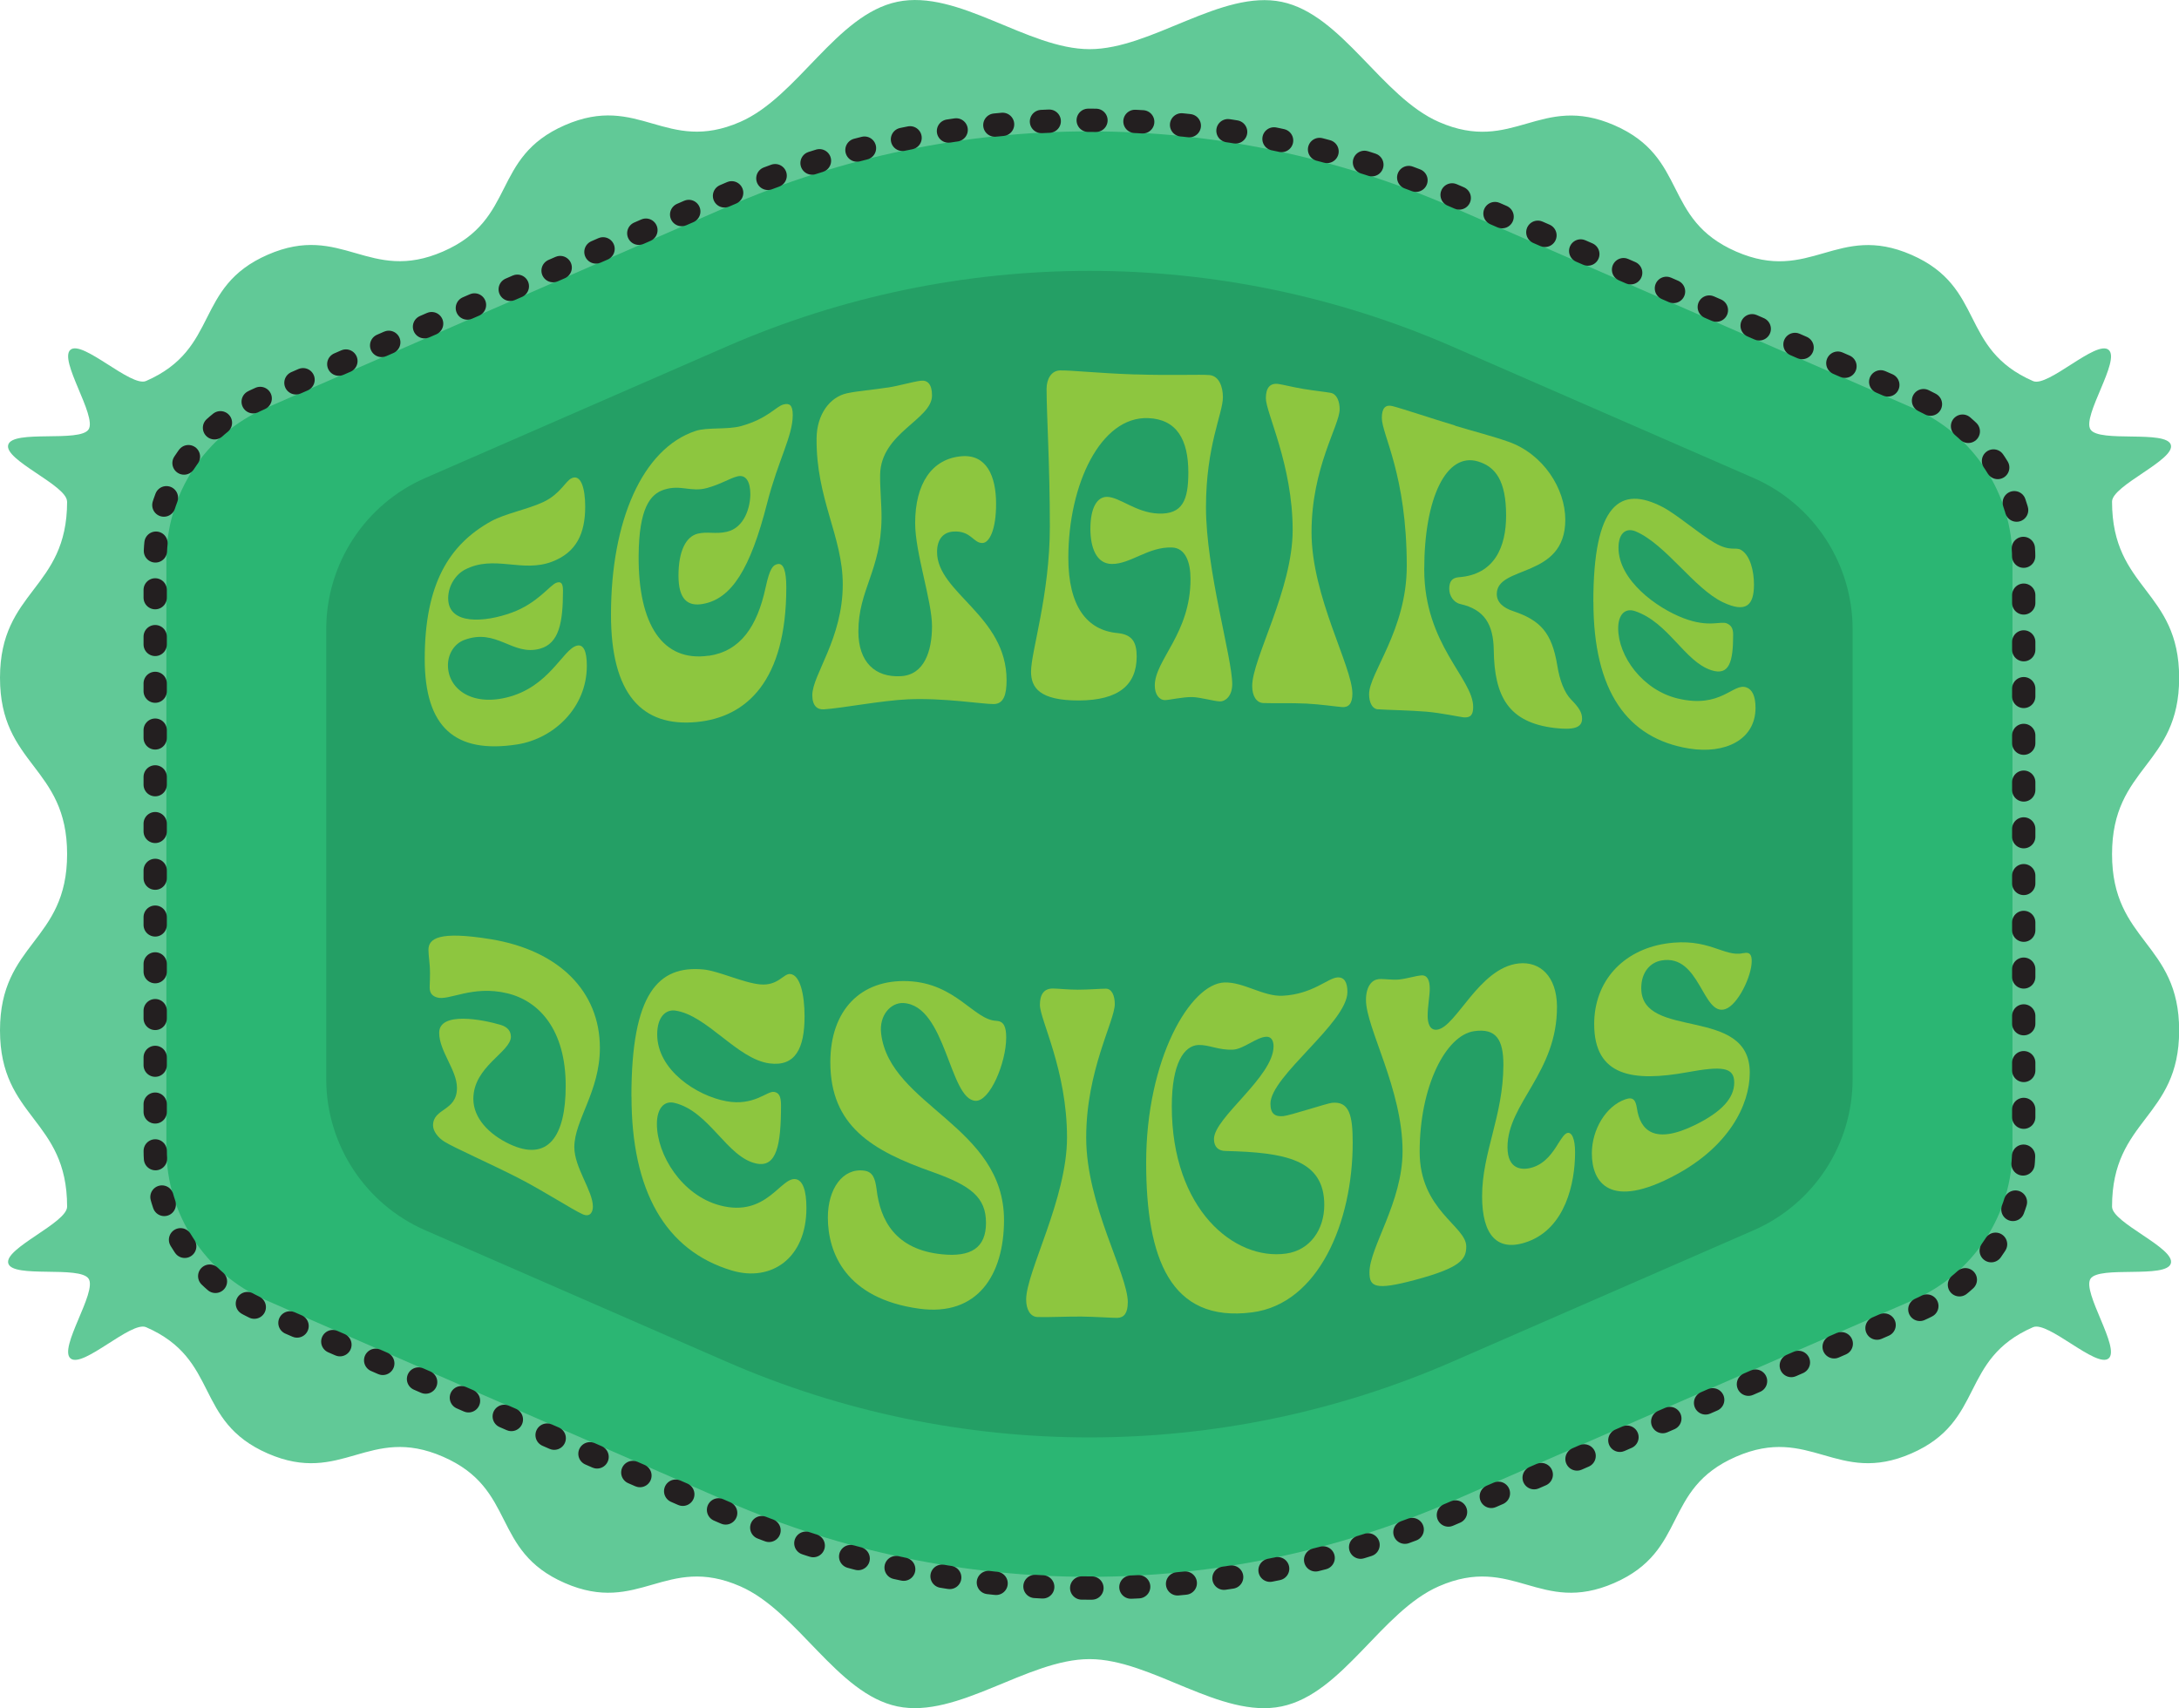 <svg xmlns="http://www.w3.org/2000/svg" xmlns:xlink="http://www.w3.org/1999/xlink" id="Layer_2" viewBox="0 0 280.53 219.96"><defs><style>      .cls-1 {        fill: #8dc63f;      }      .cls-2 {        fill: none;        stroke: #231f20;        stroke-dasharray: 1 5.02;        stroke-linecap: round;        stroke-linejoin: round;        stroke-width: 3px;      }      .cls-3 {        fill: #249f65;      }      .cls-4 {        opacity: .74;      }      .cls-4, .cls-5 {        fill: #2bb673;      }    </style><symbol id="WONK_Badge" data-name="WONK Badge" viewBox="0 0 280.53 219.96"><g id="funk"><path class="cls-4" d="M8.64,64.59C8.64,75.94,0,75.94,0,87.28s8.64,11.35,8.64,22.7c0,11.35-8.64,11.35-8.64,22.7s8.64,11.35,8.64,22.7c0,2.09-8.15,5.37-7.57,7.31s9.22.25,10.34,1.97-3.91,8.93-2.33,10.26,7.81-4.86,9.73-4.02c9.56,4.17,6.1,12.09,15.66,16.26,9.56,4.17,13.01-3.75,22.57.42,9.56,4.17,6.11,12.09,15.67,16.26s13.02-3.75,22.58.42c7.41,3.23,12.46,13.85,20.24,15.47s16.74-6.09,24.74-6.09c7.99,0,16.87,7.73,24.74,6.09s12.83-12.24,20.24-15.47c9.56-4.17,13.01,3.75,22.57-.42s6.11-12.09,15.67-16.26,13.02,3.75,22.58-.42c9.56-4.17,6.11-12.09,15.67-16.26,1.92-.84,8.18,5.33,9.73,4.02s-3.45-8.55-2.33-10.26,9.75.01,10.34-1.97-7.57-5.22-7.57-7.31c0-11.35,8.64-11.35,8.64-22.69s-8.64-11.35-8.64-22.7c0-11.35,8.64-11.35,8.64-22.7s-8.64-11.35-8.64-22.7c0-2.09,8.15-5.37,7.57-7.31s-9.22-.25-10.34-1.97,3.91-8.93,2.33-10.26-7.81,4.86-9.73,4.02c-9.56-4.17-6.1-12.09-15.66-16.26s-13.01,3.75-22.57-.42c-9.56-4.17-6.11-12.09-15.67-16.26s-13.02,3.75-22.58-.42c-7.41-3.23-12.46-13.85-20.24-15.47s-16.74,6.09-24.74,6.09S123.39-1.41,115.53.23s-12.83,12.24-20.24,15.47c-9.56,4.17-13.01-3.75-22.57.42s-6.11,12.09-15.67,16.26-13.02-3.75-22.58.42c-9.56,4.17-6.11,12.09-15.67,16.26-1.92.84-8.18-5.33-9.73-4.02s3.45,8.55,2.33,10.26-9.75-.01-10.34,1.97,7.57,5.22,7.57,7.31Z"></path><g><path class="cls-5" d="M21.42,72.05v75.86c0,8.45,5.01,16.1,12.75,19.48l59.38,25.91c29.78,12.99,63.63,12.99,93.41,0l59.38-25.91c7.75-3.38,12.75-11.03,12.75-19.48v-75.86c0-8.45-5.01-16.1-12.75-19.48l-59.38-25.91c-29.78-12.99-63.63-12.99-93.41,0l-59.38,25.91c-7.75,3.38-12.75,11.03-12.75,19.48Z"></path><path class="cls-2" d="M140.26,204.49c-16.37,0-32.28-3.32-47.28-9.86l-59.38-25.91c-8.27-3.61-13.62-11.77-13.62-20.8v-75.86c0-9.03,5.35-17.19,13.62-20.8l59.38-25.91c15-6.55,30.91-9.86,47.28-9.86s32.28,3.32,47.28,9.86l59.38,25.91c8.27,3.61,13.62,11.77,13.62,20.8v75.86c0,9.03-5.35,17.19-13.62,20.8l-59.38,25.91c-15,6.54-30.91,9.86-47.28,9.86Z"></path></g><path class="cls-3" d="M42,81.03v57.91c0,8.45,5.01,16.1,12.75,19.48l38.8,16.93c29.78,12.99,63.63,12.99,93.41,0l38.8-16.93c7.75-3.38,12.75-11.03,12.75-19.48v-57.91c0-8.45-5.01-16.1-12.75-19.48l-38.8-16.93c-29.78-12.99-63.63-12.99-93.41,0l-38.8,16.93c-7.75,3.38-12.75,11.03-12.75,19.48Z"></path><g><path class="cls-1" d="M54.68,84.86c0-9.65,3.13-14.74,8.55-17.74,1.76-.98,4.75-1.54,6.77-2.5,2.14-1.03,2.79-2.66,3.59-3.04,1.23-.57,1.75,1.38,1.75,3.65,0,3.46-1.12,5.89-4.25,7.09-3.88,1.49-7.48-.94-11.25,1.04-1.09.57-2.14,1.98-2.14,3.68,0,3.46,4.68,3.13,8.2,1.84,3.32-1.21,4.89-3.54,5.73-3.84.55-.19.85,0,.85,1.01,0,4.17-.52,6.8-2.95,7.48-3.57.99-5.56-2.7-9.77-1.12-1.27.48-2.09,1.79-2.09,3.25,0,2.95,2.91,5.26,7.49,4.17,5.58-1.32,7.28-6.24,9.11-6.69.81-.2,1.28.62,1.28,2.59,0,5.43-4.29,9.4-8.98,10.13-7.97,1.23-11.89-2.19-11.89-11.01Z"></path><path class="cls-1" d="M91.22,84.45c4.09-.59,6.26-3.76,7.34-8.77.54-2.5.95-2.94,1.58-3.05.72-.12,1.09.87,1.09,3.01,0,12.07-5.13,16.71-11.51,17.33-7.09.69-11.07-3.62-11.06-13.84,0-12.02,4.03-21.36,10.89-23.64,1.51-.5,4.13-.14,5.88-.63,3.49-.99,4.45-2.53,5.45-2.78.77-.19,1.18.08,1.18,1.37,0,2.71-1.88,5.8-3.3,11.35-2.18,8.53-4.59,12.28-8.23,12.96-2.04.38-3.18-.63-3.18-3.64,0-3.18.97-5.03,2.47-5.4,1.24-.31,2.26.09,3.74-.24,2.32-.52,3.04-3.23,3.04-4.85s-.58-2.56-1.66-2.29c-1.03.26-2.1,1-3.92,1.5-2.09.57-3.37-.48-5.52.21-1.8.57-3.24,2.41-3.28,8.53-.06,8.8,3.07,13.71,9.02,12.85Z"></path><path class="cls-1" d="M114.27,49.91c1.52-.24,3.18-.74,4.24-.88.92-.12,1.48.46,1.48,1.89,0,3.12-6.59,4.78-6.68,10.21-.03,1.7.2,3.9.18,5.61-.07,6.73-2.98,9.19-2.98,14.58,0,3.93,2.15,5.94,5.47,5.75,2.99-.16,4.01-3.19,4.01-6.44s-2.17-9.44-2.17-13.26c0-5.11,2.16-8.3,5.97-8.62,3.2-.27,4.45,2.51,4.45,6.14,0,3.36-.88,4.98-1.72,5.03-1.21.07-1.49-1.63-3.8-1.47-1.3.09-2.08,1.01-2.08,2.63,0,5.27,8.95,8.19,8.95,16.51,0,1.85-.37,3.04-1.63,3.07-1.35.03-6.45-.82-11.06-.61-3.41.15-8.54,1.15-10.82,1.29-.87.06-1.5-.46-1.5-1.83,0-2.61,3.92-7.27,3.92-14.26,0-6.17-3.45-11.01-3.37-18.82.03-3.04,1.69-5.31,3.92-5.79,1.39-.3,3.34-.44,5.23-.74Z"></path><path class="cls-1" d="M146.16,48.21c4.65.16,8.41-.02,9.57.09s1.71,1.41,1.71,2.85c0,2.09-2.18,6.23-2.18,14.17,0,8.08,3.38,19.37,3.38,22.77,0,1.63-.97,2.25-1.57,2.23-.79-.02-2.5-.53-3.57-.56-1.21-.03-3.02.4-3.53.39-.74-.01-1.3-.75-1.3-1.87,0-3.31,4.6-6.68,4.6-13.72,0-2.17-.65-3.99-2.37-4.06-3.07-.12-5.35,2.15-7.77,2.12-2-.02-2.75-2.14-2.75-4.53,0-2.66.84-4.12,2.14-4.11,1.63.02,3.73,2.04,6.61,2.15,3.12.12,3.86-1.73,3.86-5.29,0-4.21-1.48-6.85-5.16-7-6.14-.25-10.29,8.56-10.29,17.99,0,6.24,2.38,9.32,6.33,9.69,1.88.18,2.47,1.16,2.47,3.01,0,3.64-2.28,5.65-7.45,5.67-5.08.01-6.15-1.67-6.15-3.72,0-2.58,2.42-9.91,2.42-18.66,0-8.09-.42-14.44-.42-17.75,0-1.26.61-2.34,1.72-2.37,1.49-.03,4.75.35,9.69.52Z"></path><path class="cls-1" d="M174.11,89.32c0,1.25-.46,1.79-1.32,1.73-.59-.04-2.79-.36-4.58-.45-1.93-.1-4.37-.02-5.57-.07-.88-.04-1.43-.9-1.43-2.2,0-3.51,5.21-12.44,5.21-20.07,0-8.4-3.45-15.11-3.45-16.98,0-1.36.55-2,1.66-1.83.6.09,1.89.42,3.17.63,1.38.23,2.84.38,3.53.51.78.15,1.14,1.11,1.14,2.11,0,2.08-3.62,7.49-3.62,15.84,0,8.28,5.26,17.28,5.26,20.78Z"></path><path class="cls-1" d="M187.33,54.82c2.45.74,4.76,1.32,6.87,2.06,4.49,1.58,7.32,6.04,7.32,10.05,0,7.64-8.82,5.8-8.82,9.56,0,1.14.94,1.81,2.07,2.19,3.52,1.18,5.02,2.75,5.72,7.02.3,1.89.91,3.49,1.77,4.37,1.06,1.08,1.42,1.7,1.42,2.48,0,1.15-1.07,1.48-3.54,1.19-5.94-.71-7.75-4.06-7.83-10.02-.05-3.32-1.19-5.23-4.3-5.94-.88-.2-1.43-1.07-1.43-1.96,0-.95.36-1.41,1.21-1.49,4.64-.33,6.11-3.93,6.11-7.95,0-4.47-1.36-6.28-3.62-6.96-4.08-1.22-6.92,4.71-6.92,13.91,0,9.68,6.3,14.04,6.3,17.7,0,.99-.31,1.42-1.24,1.34-.49-.05-2.85-.56-4.79-.73-2.16-.18-4.87-.21-6.28-.31-.64-.05-1.09-.82-1.09-1.94,0-2.73,4.85-8.24,4.85-16.51,0-11.79-3.21-16.91-3.21-19.07,0-1.3.5-1.73,1.36-1.52,1.13.28,5.01,1.58,8.09,2.51Z"></path><path class="cls-1" d="M205.13,77.51c0-12.63,3.45-15.07,8.94-12.21,1.79.93,4.74,3.49,6.69,4.61,2.06,1.19,2.66.45,3.42.92,1.16.73,1.63,2.71,1.63,4.45,0,2.66-1.01,3.69-4,2.27-3.71-1.77-7.3-7.41-11.2-9.11-1.14-.5-2.24.05-2.24,2.1,0,4.16,4.9,7.75,8.39,9.07,3.29,1.25,4.77.31,5.57.67.52.23.8.61.8,1.44,0,3.45-.47,5.35-2.82,4.58-3.45-1.13-5.47-6.12-9.79-7.6-1.33-.46-2.19.46-2.19,2.21,0,3.56,3.11,7.95,7.69,9.04,5.57,1.33,7.08-2.03,8.8-1.44.76.26,1.19,1.12,1.19,2.63,0,4.15-3.95,6-8.59,5.24-7.88-1.29-12.28-7.34-12.28-18.88Z"></path><path class="cls-1" d="M65.78,133.47c0,2.01-4.84,3.83-4.84,8.03,0,2.49,2.03,4.57,4.64,5.81,4.98,2.36,7.25-.99,7.25-7.49,0-7.16-3.36-10.92-7.54-11.92-4.51-1.08-7.54,1.03-9.06.53-.76-.25-.94-.73-.91-1.47.02-.53.04-1.07.04-1.63,0-1.28-.2-2.21-.2-3.01,0-1.48,1.34-2.47,8.03-1.38,8.74,1.43,14.04,6.69,14.04,14,0,5.62-3.29,9.31-3.29,12.77,0,2.65,2.39,5.63,2.39,7.66,0,.68-.34,1.42-1.33.98-1.32-.59-4.97-2.97-8.3-4.68-3.37-1.73-8.19-3.86-9.47-4.65-.84-.52-1.48-1.37-1.48-2.1,0-2.26,3.08-1.79,3.08-4.84,0-2.29-2.29-4.72-2.29-7.09,0-2.78,5.6-1.71,7.91-1.02.95.28,1.32.86,1.32,1.51Z"></path><path class="cls-1" d="M81.29,141.17c0-13.26,3.45-16.9,9.31-16.33,1.91.19,5.13,1.73,7.28,1.92,2.29.2,2.98-1.4,3.84-1.34,1.31.09,1.86,2.73,1.86,5.45,0,4.14-1.19,6.5-4.52,6.06-4.15-.55-8.03-6.21-12.12-6.8-1.19-.17-2.33.77-2.33,3.06,0,4.62,5.1,7.91,8.89,8.61,3.57.66,5.25-1.34,6.15-1.2.59.09.9.5.9,1.72,0,5.07-.55,8.04-3.15,7.51-3.82-.78-6.03-6.71-10.55-7.81-1.39-.34-2.28.76-2.28,2.71,0,3.95,3.18,9.18,8.13,10.49,6.02,1.59,7.81-3.73,9.76-3.38.86.16,1.36,1.36,1.36,3.71,0,6.5-4.55,9.56-9.6,8.05-8.58-2.56-12.92-10.29-12.92-22.41Z"></path><path class="cls-1" d="M128.29,131.46c.97.03,1.25.82,1.25,2.14,0,3.23-2.09,8.24-3.95,8.15-3.39-.17-3.77-12.31-9.3-12.59-1.57-.08-3.14,1.54-2.85,3.94,1.12,9.3,15.85,11.89,15.82,24.05-.02,6.97-3.36,12.38-10.89,11.37-9.51-1.29-11.79-7.24-11.79-11.74,0-3.69,1.91-6.4,4.66-6.04,1.1.14,1.42.94,1.61,2.37.46,4.02,2.42,7.79,8.39,8.4,3.75.39,5.7-.82,5.7-4.04,0-3.29-1.94-4.8-6.9-6.56-7.78-2.74-13.14-5.93-13.14-14.13,0-6.7,3.91-10.7,10-10.44,6.18.26,8.51,5.03,11.39,5.11Z"></path><path class="cls-1" d="M145.19,167.74c0,1.33-.47,1.94-1.35,1.96-.61.01-2.84-.15-4.66-.17-1.96-.01-4.42.11-5.63.06-.88-.04-1.44-.93-1.44-2.25,0-3.57,5.26-12.97,5.26-20.86,0-8.69-3.49-15.17-3.49-17.09,0-1.39.56-2.11,1.68-2.1.61,0,1.91.15,3.21.15,1.4,0,2.89-.13,3.59-.13.79,0,1.16.92,1.16,1.98,0,2.19-3.68,8.51-3.68,17.2s5.36,17.53,5.36,21.24Z"></path><path class="cls-1" d="M165.12,128.22c3.87-.19,5.83-2.29,7.07-2.36.87-.05,1.28.61,1.28,1.87,0,3.95-9.91,10.84-9.91,14.39,0,1.36.65,1.69,1.66,1.6.87-.08,5.6-1.64,6.24-1.71,2.29-.25,2.69,1.69,2.69,5.13,0,10.26-4.4,20.75-12.95,21.85-10.53,1.36-13.64-6.96-13.64-19.28,0-13.31,5.68-23.06,10.08-23.2,2.46-.08,5,1.83,7.48,1.71ZM163,133.5c-1.25.07-2.91,1.59-4.25,1.66-1.85.09-3.1-.64-4.45-.6-1.86.07-3.44,2.35-3.44,7.9,0,13.27,8.05,19.89,14.72,18.96,3.08-.43,4.91-3.09,4.91-6.26,0-5.89-5.12-6.76-12.67-6.95-.93,0-1.53-.49-1.53-1.54,0-2.75,7.67-8.01,7.67-11.94,0-.71-.28-1.27-.97-1.23Z"></path><path class="cls-1" d="M177.43,126.08c.86-.06,1.8.14,2.67.05,1.06-.11,2.12-.47,2.89-.53.77-.06,1.08.63,1.08,1.71,0,.96-.27,2.25-.27,3.51,0,.84.23,1.89,1.21,1.77,2.47-.31,5.38-7.97,10.51-8.53,2.76-.3,4.9,1.68,4.93,5.53.05,8.52-6.37,12.48-6.37,18.13,0,2.94,1.93,3,3.2,2.61,1.7-.52,2.66-1.98,3.35-3.11.43-.67.78-1.21,1.12-1.32.6-.19,1.03.73,1.03,2.47,0,4.02-1.27,9.71-6.03,11.49-3.98,1.48-5.94-.8-5.94-5.82,0-5.66,2.72-10.33,2.74-16.89.01-3.32-.96-4.77-3.76-4.37-3.64.52-7.02,7.08-7.02,15.53,0,7.54,6,9.56,6,12.19,0,1.64-.68,2.73-6.58,4.31-5.18,1.39-5.88.89-5.88-.97,0-3.23,4.26-9.03,4.26-15.61,0-7.98-4.71-15.87-4.71-19.47,0-1.74.77-2.6,1.59-2.66Z"></path><path class="cls-1" d="M224.45,122.74c.84-.2,1.07.22,1.07,1.02,0,1.95-1.79,5.65-3.4,6.18-2.94.97-3.24-7.15-8.23-6.26-1.41.25-2.59,1.47-2.59,3.56,0,6.76,13.97,2.19,13.97,10.88,0,4.25-2.79,9.54-9.52,13.16-8.5,4.58-10.81.98-10.81-2.76,0-3.06,1.8-6.1,4.33-6.97,1.01-.35,1.31.14,1.47,1.15.42,2.88,2.27,4.74,7.55,2.13,3.31-1.64,4.98-3.4,4.98-5.43s-1.64-2.13-6.04-1.33c-6.94,1.26-11.99.57-11.99-6.2,0-5.53,3.71-9.51,9.18-10.36,5.56-.86,7.54,1.8,10.01,1.22Z"></path></g></g></symbol></defs><g id="OG_BADGES"><g id="wonky-badge"><use width="280.53" height="219.96" xlink:href="#WONK_Badge"></use></g></g></svg>